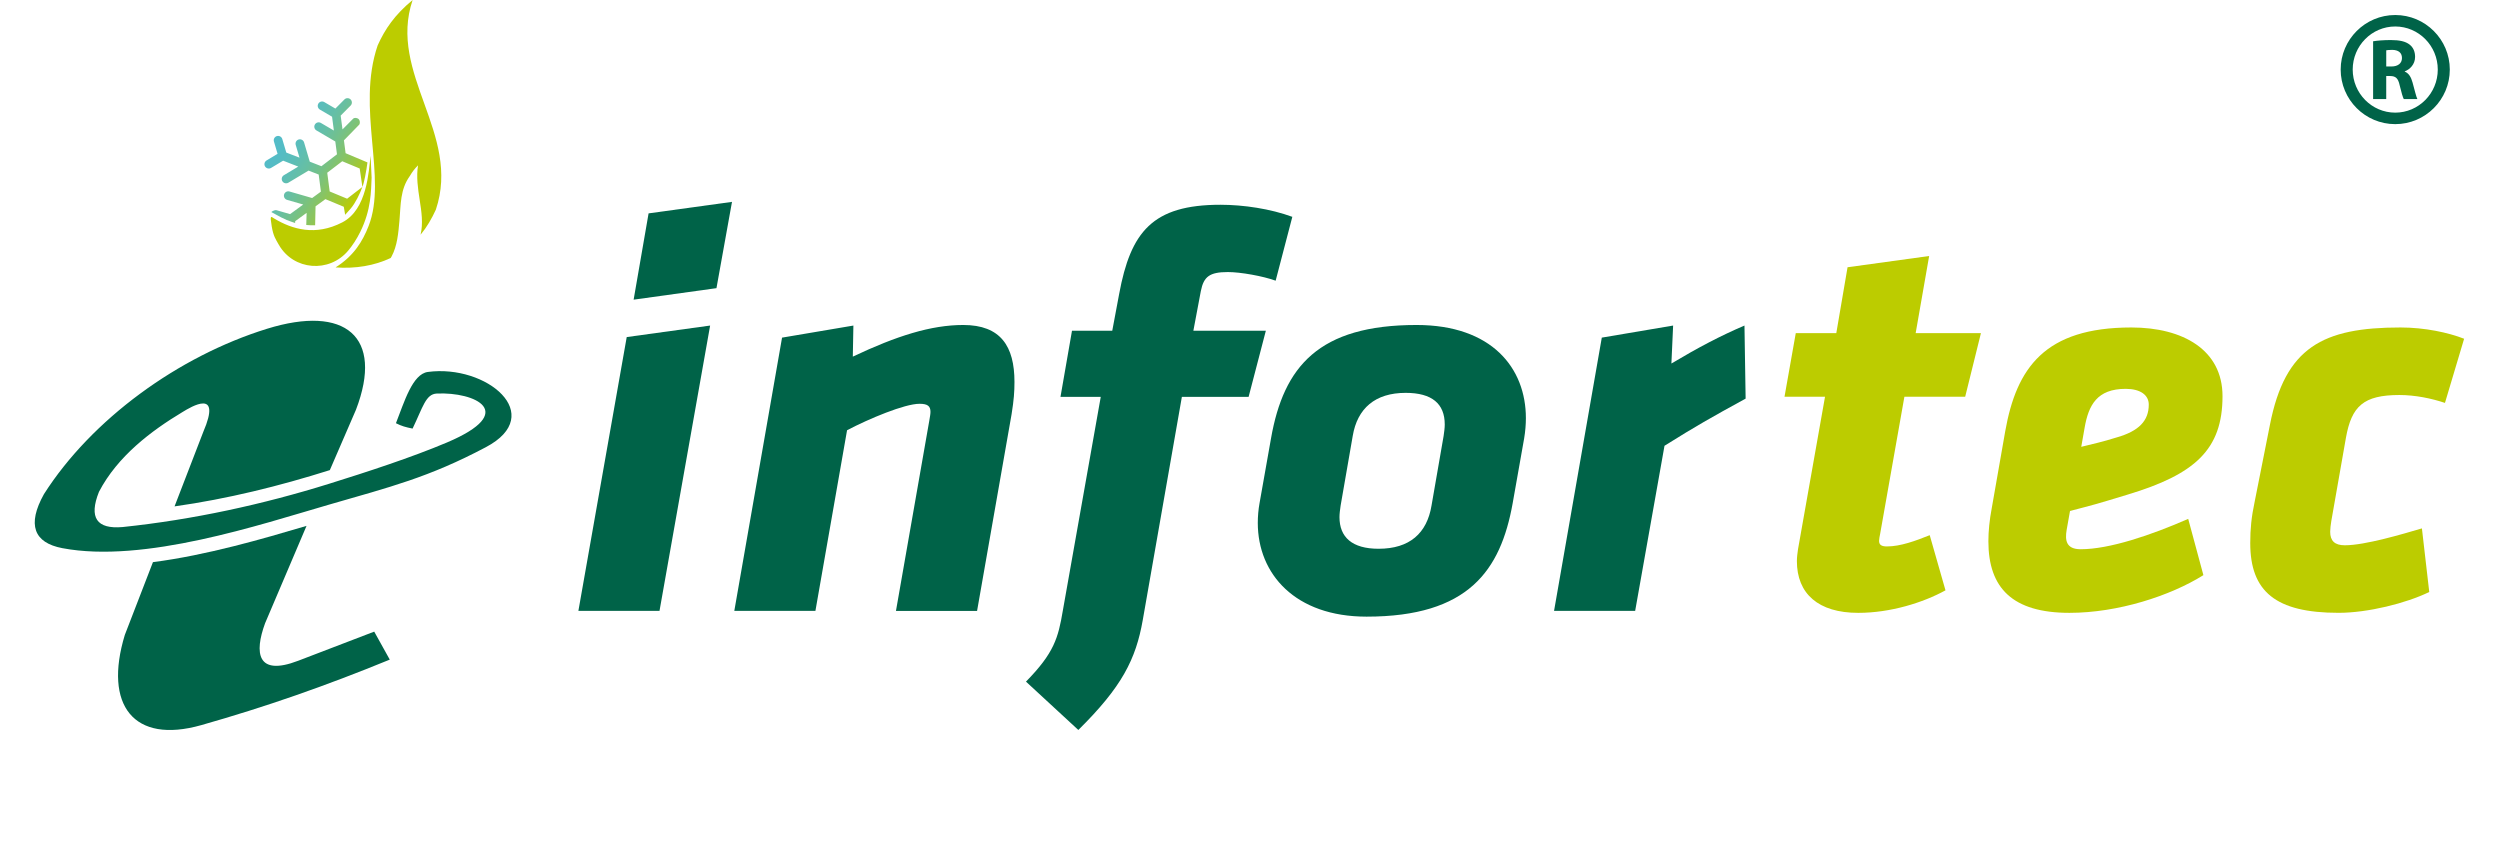 <?xml version="1.0" encoding="utf-8"?>
<!-- Generator: Adobe Illustrator 14.0.0, SVG Export Plug-In . SVG Version: 6.00 Build 43363)  -->
<!DOCTYPE svg PUBLIC "-//W3C//DTD SVG 1.1//EN" "http://www.w3.org/Graphics/SVG/1.1/DTD/svg11.dtd">
<svg version="1.1" id="Layer_1" xmlns="http://www.w3.org/2000/svg" xmlns:xlink="http://www.w3.org/1999/xlink" x="0px" y="0px"
	 width="184.252px" height="63.779px" viewBox="0 0 184.252 63.779" enable-background="new 0 0 184.252 63.779"
	 xml:space="preserve">
<g>
	<g>
		<path fill="#006348" d="M46.19,24.842l6.147-0.848l-3.731,21.029h-5.978L46.19,24.842z M47.801,15.726l6.148-0.848l-1.145,6.36
			l-6.105,0.848L47.801,15.726z"/>
		<path fill="#006348" d="M68.492,30.989c0.042-0.254,0.085-0.466,0.085-0.636c0-0.423-0.212-0.593-0.806-0.593
			c-1.102,0-3.73,1.102-5.342,1.95l-2.332,13.313h-5.978l3.519-20.139l5.258-0.89l-0.043,2.29c3.223-1.526,5.766-2.332,8.141-2.332
			c2.756,0,3.773,1.568,3.773,4.197c0,0.721-0.042,1.314-0.212,2.375l-2.544,14.5h-5.978L68.492,30.989z"/>
		<path fill="#006348" d="M75.615,50.237c2.078-2.119,2.374-3.222,2.713-5.215l2.798-15.771h-2.968l0.848-4.875h2.968l0.509-2.714
			c0.848-4.579,2.459-6.571,7.462-6.571c1.696,0,3.688,0.296,5.3,0.89l-1.229,4.706c-0.933-0.339-2.587-0.636-3.52-0.636
			c-1.356,0-1.78,0.339-1.993,1.399l-0.551,2.926h5.342l-1.271,4.875h-4.918l-2.883,16.451c-0.509,2.883-1.526,4.918-4.748,8.098
			L75.615,50.237z"/>
		<path fill="#006348" d="M92.7,38.536c0-0.467,0.043-0.975,0.127-1.441l0.849-4.791c0.933-5.3,3.519-8.352,10.727-8.352
			c5.555,0,8.056,3.18,8.056,6.868c0,0.466-0.042,0.975-0.127,1.484l-0.848,4.791c-0.891,4.961-3.265,8.352-10.77,8.352
			C95.456,45.446,92.7,42.309,92.7,38.536 M106.479,31.286c0-1.526-0.932-2.332-2.883-2.332c-2.247,0-3.561,1.145-3.9,3.18
			l-0.891,5.13c-0.043,0.297-0.084,0.594-0.084,0.848c0,1.484,0.932,2.332,2.883,2.332c2.29,0,3.562-1.145,3.9-3.18l0.891-5.13
			C106.438,31.837,106.479,31.54,106.479,31.286"/>
		<path fill="#006348" d="M128.654,29.378c-2.629,1.441-3.604,1.992-5.979,3.476l-2.162,12.168h-5.978l3.519-20.139l5.257-0.89
			l-0.127,2.798c1.993-1.188,3.604-2.035,5.385-2.798L128.654,29.378z"/>
		<path fill="#006348" d="M176.531,9.149c-2.218,0-4.021-1.804-4.021-4.021s1.804-4.021,4.021-4.021
			c2.217,0,4.021,1.804,4.021,4.021S178.748,9.149,176.531,9.149 M176.531,1.952c-1.729,0-3.135,1.424-3.135,3.175
			c0,1.75,1.406,3.175,3.135,3.175s3.135-1.424,3.135-3.175C179.666,3.377,178.26,1.952,176.531,1.952"/>
		<path fill="#006348" d="M174.9,3.042c0.314-0.051,0.782-0.09,1.301-0.09c0.641,0,1.09,0.096,1.396,0.34
			c0.257,0.205,0.397,0.506,0.397,0.903c0,0.551-0.391,0.929-0.763,1.063v0.019c0.302,0.122,0.468,0.41,0.577,0.807
			c0.135,0.487,0.269,1.051,0.353,1.217h-1c-0.07-0.122-0.173-0.474-0.301-1.006c-0.115-0.538-0.301-0.686-0.698-0.692h-0.295v1.698
			H174.9V3.042z M175.868,4.9h0.384c0.487,0,0.775-0.244,0.775-0.622c0-0.397-0.269-0.596-0.717-0.602
			c-0.237,0-0.372,0.019-0.442,0.032V4.9z"/>
		<path fill="#006348" d="M22.592,38.757l-3.054,7.174c-0.803,2.191-0.605,3.934,2.437,2.768l5.605-2.148l1.146,2.063
			c-4.732,1.939-9.143,3.48-13.891,4.828c-4.991,1.416-7.209-1.469-5.637-6.645l2.074-5.367
			C15.237,40.917,19.337,39.722,22.592,38.757"/>
		<path fill="#006348" d="M26.236,30.197l-1.927,4.451c-3.725,1.176-7.55,2.123-11.445,2.673l2.114-5.481
			c1.401-3.255-0.884-1.865-1.53-1.471c-2.306,1.384-4.787,3.257-6.155,5.88c-0.757,1.901-0.174,2.766,1.75,2.594
			c5.172-0.541,10.307-1.659,15.226-3.193c2.734-0.852,6.082-1.942,8.667-3.037c5.307-2.246,2.062-3.739-0.749-3.608
			c-0.813,0.038-1.018,1.001-1.78,2.582c-0.528-0.106-0.808-0.186-1.227-0.396c0.615-1.563,1.215-3.625,2.352-3.778
			c4.326-0.578,8.799,3.149,4.279,5.543c-4.231,2.241-7.057,2.932-11.557,4.235c-5.077,1.47-13.65,4.35-19.66,3.209
			C2.486,40,1.988,38.663,3.237,36.421c3.515-5.515,9.897-10.161,16.442-12.19C25.438,22.445,28.305,24.793,26.236,30.197"/>
	</g>
	<g>
		<defs>
			<path id="SVGID_1_" d="M25.385,7.329l-0.667,0.673l-0.818-0.479c-0.153-0.089-0.35-0.038-0.439,0.115s-0.038,0.35,0.115,0.439
				l0.897,0.525l0.133,1.019l-0.958-0.561c-0.153-0.089-0.35-0.038-0.439,0.115c-0.09,0.153-0.039,0.35,0.115,0.439l1.388,0.813
				l0.124,0.946l-1.146,0.877l-0.86-0.335l-0.419-1.418c-0.05-0.17-0.229-0.267-0.399-0.217c-0.17,0.05-0.267,0.229-0.217,0.399
				l0.278,0.941L21.1,11.244l-0.295-0.997c-0.05-0.17-0.23-0.267-0.399-0.217c-0.17,0.05-0.268,0.229-0.217,0.399l0.269,0.909
				l-0.813,0.488c-0.152,0.091-0.202,0.289-0.111,0.441c0.068,0.113,0.195,0.169,0.318,0.153c0.042-0.006,0.084-0.02,0.124-0.043
				l0.891-0.534l1.116,0.435l-1.063,0.637c-0.152,0.091-0.201,0.289-0.11,0.441c0.068,0.113,0.194,0.169,0.317,0.153
				c0.042-0.006,0.084-0.02,0.124-0.043l1.49-0.893l0.746,0.291l0.164,1.259l-0.647,0.472l-1.669-0.481
				c-0.17-0.049-0.349,0.049-0.398,0.219c-0.049,0.171,0.049,0.349,0.22,0.398l1.191,0.343l-0.968,0.707l-0.999-0.288
				c-0.145-0.042-0.44,0.128-0.362,0.15c1.172,0.654,1.219,0.609,1.729,0.792l0.01-0.135l0.84-0.613l-0.028,0.895
				c0.224,0.026,0.452,0.025,0.655,0.019l0.03-1.394l0.727-0.531l1.355,0.563l0.099,0.592c0.286-0.321,0.286-0.315,0.4-0.447
				c0.358-0.417,0.689-1.104,0.871-1.607l-1.124,0.868l-1.286-0.534l-0.18-1.381l1.106-0.846l1.286,0.535l0.198,1.359
				c0.122-0.271,0.294-1.182,0.374-1.807l-1.611-0.68l-0.123-0.946l1.112-1.142c0.078-0.061,0.1-0.306-0.038-0.436
				c-0.088-0.072-0.29-0.124-0.397-0.016l-0.783,0.787L25.108,8.52l0.732-0.737c0.125-0.126,0.125-0.329-0.001-0.455
				c-0.063-0.062-0.145-0.093-0.227-0.093C25.53,7.235,25.448,7.266,25.385,7.329"/>
		</defs>
		<clipPath id="SVGID_2_">
			<use xlink:href="#SVGID_1_"  overflow="visible"/>
		</clipPath>
		
			<linearGradient id="SVGID_3_" gradientUnits="userSpaceOnUse" x1="-321.55" y1="331.085" x2="-321.292" y2="331.085" gradientTransform="matrix(25.256 14.581 14.581 -25.256 3313.525 13060.573)">
			<stop  offset="0" style="stop-color:#52BCC9"/>
			<stop  offset="0.137" style="stop-color:#54BCC5"/>
			<stop  offset="0.278" style="stop-color:#5BBDB8"/>
			<stop  offset="0.422" style="stop-color:#66BFA4"/>
			<stop  offset="0.567" style="stop-color:#75C187"/>
			<stop  offset="0.714" style="stop-color:#89C461"/>
			<stop  offset="0.86" style="stop-color:#A0C834"/>
			<stop  offset="1" style="stop-color:#BBCC01"/>
		</linearGradient>
		<polygon clip-path="url(#SVGID_2_)" fill="url(#SVGID_3_)" points="21.353,3.927 31.14,9.578 25.171,19.915 15.385,14.264 		"/>
	</g>
	<g>
		<path fill="#BCCC00" d="M32.122,15.454c-0.143,0.314-0.309,0.633-0.5,0.956c-0.19,0.319-0.398,0.612-0.626,0.888
			c0.199-0.832,0.071-1.688-0.067-2.576c-0.127-0.833-0.257-1.684-0.12-2.536c-0.234,0.232-0.432,0.489-0.593,0.769l-0.012,0.019
			l-0.01,0.014c-0.7,0.983-0.652,2.067-0.75,3.228c-0.085,0.978-0.166,1.907-0.583,2.685c-0.021,0.042-0.044,0.078-0.068,0.115
			c-1.198,0.563-2.581,0.8-4.062,0.693c1.348-0.851,1.994-1.92,2.438-3.058c1.389-3.558-0.925-8.637,0.665-13.305
			C28.373,2.148,29.084,1.097,30.411,0C28.57,5.443,34.004,9.858,32.122,15.454"/>
		<path fill="#BCCC00" d="M26.55,17.094c0.813-1.646,0.795-3.01,0.838-4.002l-0.075-1.61c-0.144,1.136-0.243,3.954-2.086,4.907
			c-1.985,1.025-3.684,0.512-5.012-0.28c-0.25-0.149-0.334-0.306-0.189,0.575c0.118,0.716,0.292,0.947,0.518,1.347
			c1.081,1.906,3.727,2.114,5.128,0.429C25.98,18.088,26.281,17.638,26.55,17.094"/>
		<path fill="#BCCC00" d="M140.356,29.239l-1.783,10.079c-0.042,0.209-0.084,0.416-0.084,0.541c0,0.291,0.167,0.414,0.58,0.414
			c0.997,0,2.117-0.414,3.153-0.83l1.162,4.065c-1.66,0.913-4.064,1.66-6.43,1.66c-2.945,0-4.522-1.411-4.522-3.816
			c0-0.29,0.043-0.581,0.083-0.872l1.991-11.241h-2.986l0.83-4.688h2.987l0.829-4.854l6.014-0.829l-0.994,5.683h4.811l-1.161,4.688
			H140.356z"/>
		<path fill="#BCCC00" d="M147.789,31.769c0.829-4.646,2.903-7.634,9.292-7.634c3.816,0,6.72,1.66,6.72,5.062
			c0,3.941-2.033,5.765-7.01,7.261c-2.447,0.746-2.489,0.746-4.23,1.201l-0.25,1.41c-0.124,0.746-0.041,1.41,1.036,1.41
			c2.116,0,5.187-1.037,7.925-2.238l1.119,4.147c-2.447,1.534-6.306,2.779-9.873,2.779c-4.189,0-5.973-1.825-5.973-5.269
			c0-0.747,0.082-1.576,0.248-2.447L147.789,31.769z M158.366,29.82c0-0.706-0.621-1.162-1.701-1.162
			c-2.114,0-2.737,1.203-3.027,2.863l-0.248,1.41c0.994-0.25,1.452-0.332,2.654-0.706C157.62,31.769,158.366,31.022,158.366,29.82"
			/>
		<path fill="#BCCC00" d="M165.845,40.024c0-1.037,0.083-1.908,0.33-3.07l1.12-5.641c1.121-5.725,3.899-7.178,9.625-7.178
			c1.783,0,3.526,0.375,4.688,0.831l-1.412,4.729c-0.994-0.333-2.196-0.582-3.358-0.582c-2.655,0-3.526,0.83-3.941,3.153
			l-1.078,6.138c-0.042,0.249-0.082,0.582-0.082,0.789c0,0.664,0.331,0.995,1.077,0.995c1.493,0,4.272-0.829,5.683-1.245
			l0.541,4.688c-1.701,0.829-4.522,1.535-6.68,1.535C167.711,45.168,165.845,43.591,165.845,40.024"/>
	</g>
</g>
</svg>
